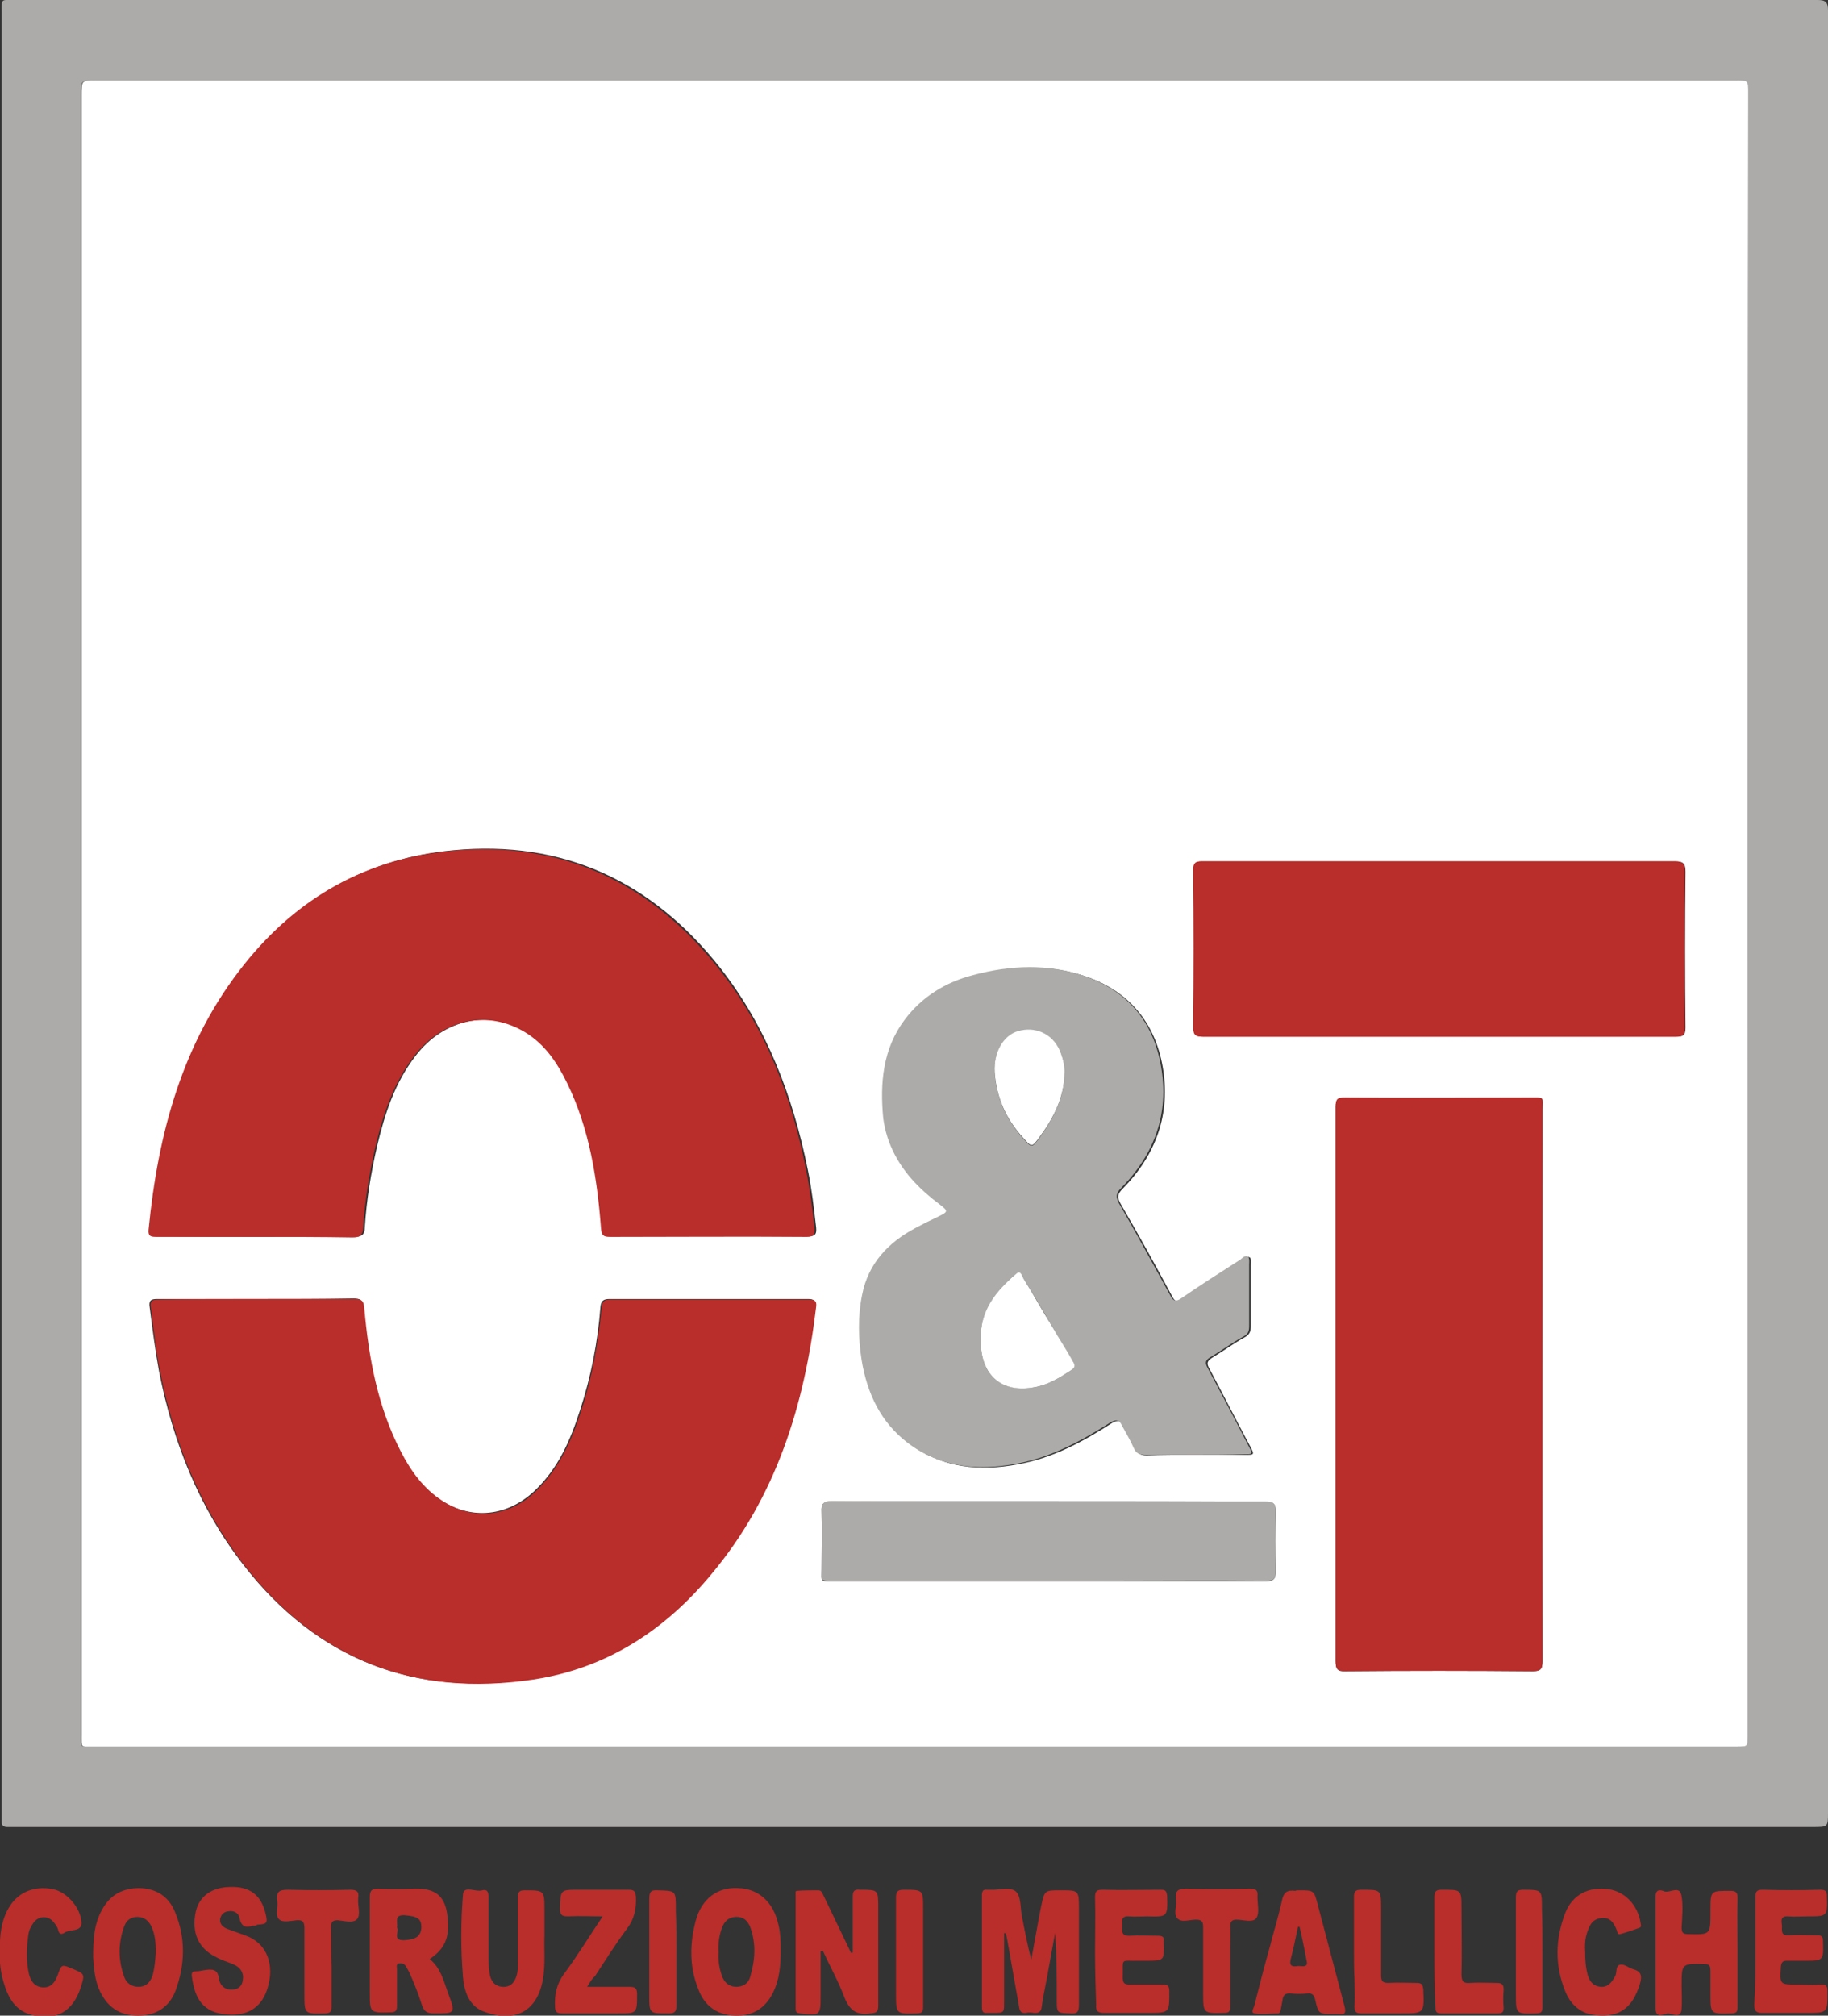 <?xml version="1.0" encoding="utf-8"?>
<!-- Generator: $$$/GeneralStr/196=Adobe Illustrator 27.6.0, SVG Export Plug-In . SVG Version: 6.00 Build 0)  -->
<svg version="1.1" id="Livello_1" xmlns="http://www.w3.org/2000/svg" xmlns:xlink="http://www.w3.org/1999/xlink" x="0px" y="0px"
	 viewBox="0 0 329.7 363.4" style="enable-background:new 0 0 329.7 363.4;" xml:space="preserve">
<rect x="0" y="0" width="329.7" height="363.4" fill="#333333" stroke="none"/>
<style type="text/css">
	.st0{fill-rule:evenodd;clip-rule:evenodd;fill:#ADABA9;}
	.st1{fill-rule:evenodd;clip-rule:evenodd;fill:#B92D2A;}
	.st2{fill-rule:evenodd;clip-rule:evenodd;fill:#FFFFFF;}
</style>
<g>
	<path class="st0" d="M165,329.4c-54.1,0-108.2,0-162.2,0c-0.5,0-1,0-1.5,0c-0.7,0-1-0.3-1-1c0-0.7,0-1.4,0-2.1c0-108,0-216,0-324
		C0.3-0.3,0.1,0,2.6,0C111,0,219.4,0,327.8,0c1.5,0,1.9,0.4,1.9,1.9c0,108.3,0,216.5,0,324.8c0,2.7,0,2.7-2.7,2.7
		C273,329.4,219,329.4,165,329.4z M315.2,164.7c0-49.3,0-98.6,0-147.9c0-2.3,0-2.3-2.2-2.3c-98.6,0-197.2,0-295.8,0
		c-2.6,0-2.6,0-2.6,2.7c0,98.5,0,197,0,295.5c0,2.5-0.2,2.2,2.1,2.2c98.8,0,197.6,0,296.4,0c2,0,2,0,2-2
		C315.2,263.5,315.2,214.1,315.2,164.7z"/>
	<path class="st1" d="M181.1,348.5c0,4.2,0,8.3,0,12.5c0,1.9,0,1.9-2,1.9c-0.4,0-0.7,0-1.1,0c-0.7,0.1-0.9-0.3-0.9-1
		c0-6.7,0-13.5,0-20.2c0-0.7,0.2-1.1,0.9-1c0.2,0,0.4,0,0.6,0c1.6,0.1,3.5-0.6,4.6,0.3c1,0.9,0.8,2.9,1.1,4.4c0.5,2.6,1,5.2,1.7,7.9
		c0.5-2.7,1-5.5,1.5-8.2c0.1-0.5,0.2-1,0.3-1.5c0.6-2.8,0.6-2.8,3.5-2.8c3.3,0,3.3,0,3.3,3.4c0,5.7,0,11.5,0,17.2
		c0,1.2-0.2,1.7-1.5,1.6c-2.5-0.1-2.5,0-2.5-2.5c0-4,0-8-0.3-12c-0.5,2.7-1,5.5-1.5,8.2c-0.3,1.7-0.7,3.4-0.9,5
		c-0.1,1-0.5,1.3-1.5,1.2c-0.4-0.1-0.9-0.1-1.4,0c-0.8,0.1-1.1-0.3-1.2-1.1c-0.7-4-1.4-7.9-2.1-11.9c-0.1-0.5-0.2-1-0.3-1.4
		C181.3,348.6,181.2,348.5,181.1,348.5z"/>
	<path class="st1" d="M153.8,352c0-3.3,0-6.6,0-10c0-1.1,0.3-1.4,1.3-1.3c3.3,0,3.3,0,3.3,3.2c0,5.9,0,11.8,0,17.7
		c0,1.1-0.3,1.3-1.4,1.4c-2.5,0.4-3.8-0.6-4.7-2.9c-1.1-2.9-2.6-5.6-3.9-8.4c-0.1,0-0.3,0-0.4,0.1c0,0.6,0,1.1,0,1.7
		c0,2.1,0,4.1,0,6.2c0,3.7,0,3.7-3.7,3.3c-0.6-0.1-0.8-0.2-0.8-0.9c0-6.8,0-13.6,0-20.4c0-0.3-0.1-0.8,0.2-0.8
		c1.3-0.1,2.6-0.1,3.9-0.1c0.7,0,0.8,0.8,1.1,1.3c1.6,3.3,3.2,6.7,4.8,10C153.5,352.1,153.6,352.1,153.8,352z"/>
	<path class="st1" d="M77.5,353.2c2,1.6,2.5,3.9,3.3,6.1c1.4,3.7,1.4,3.7-2.5,3.7c-1.2,0-1.8-0.3-2.2-1.5c-0.6-1.9-1.3-3.7-2.1-5.5
		c-0.2-0.5-0.5-1-0.8-1.5c-0.3-0.5-0.8-0.6-1.3-0.5c-0.5,0.2-0.3,0.7-0.3,1c0,2.2,0,4.4,0,6.6c0,0.9-0.2,1.2-1.2,1.2
		c-3.7,0.1-3.7,0.1-3.7-3.6c0-5.7,0-11.5,0-17.2c0-1.2,0.4-1.5,1.5-1.5c2.2,0.1,4.4,0.1,6.6,0c4.4-0.1,5.8,1.9,6,6.1
		C81,349.7,79.9,351.6,77.5,353.2z M71.6,347.5c0.5,0.7-0.9,2.3,1.2,2.3c2.2-0.1,3.1-0.7,3.2-2.3c0-1.6-0.7-2-3-2.2
		C71,345.2,71.8,346.5,71.6,347.5z"/>
	<path class="st1" d="M313.4,352c0,3.3,0,6.5,0,9.8c0,0.9-0.2,1.2-1.2,1.2c-3.7,0.1-3.7,0.1-3.7-3.5c0-1.4,0-2.8,0-4.2
		c0-0.9-0.2-1.2-1.1-1.2c-4.1-0.1-4.1-0.1-4.1,3.9c0,1.4,0.1,2.7,0,4.1c-0.1,2-1.7,0.9-2.5,0.9c-0.7,0.1-2.2,1-2.2-0.9
		c0-6.7,0-13.5,0-20.2c0-1.5,1.1-1.1,1.6-0.9c1.1,0.3,2.8-1.2,3.1,0.9c0.3,1.8,0.1,3.7,0,5.6c0,0.9,0.2,1.2,1.2,1.2
		c4,0.1,4,0.1,4-3.9c0-0.1,0-0.2,0-0.3c0-3.7,0-3.6,3.6-3.6c1,0,1.3,0.3,1.3,1.3C313.3,345.3,313.4,348.7,313.4,352z"/>
	<path class="st1" d="M16.8,352.9c0-3,0.1-5.9,1.6-8.6c1.5-2.7,3.7-3.9,6.8-3.9c3.1,0.1,5.3,1.6,6.4,4.4c1.9,4.6,1.8,9.3,0.1,14
		c-1.1,3-3.5,4.6-6.8,4.6c-3.4,0-5.7-1.6-7.1-4.9C17.1,356.7,16.9,354.8,16.8,352.9z M28.1,352c0-1.6-0.1-3.2-0.8-4.7
		c-0.5-1-1.3-1.7-2.5-1.7c-1.2,0-2,0.6-2.4,1.7c-1.1,3-1.1,6.1,0,9.1c0.4,1.2,1.4,1.8,2.6,1.8c1.3,0,2.1-0.8,2.5-2
		C27.9,354.8,28,353.4,28.1,352z"/>
	<path class="st1" d="M140.8,351.8c0,2.6-0.2,5.1-1.4,7.5c-1.4,2.8-3.7,4.2-6.8,4.1c-3.3-0.1-5.6-1.8-6.7-4.9
		c-1.6-4-1.5-8.2-0.4-12.3c1.1-3.9,3.9-6,7.6-5.8c3.7,0.1,6.4,2.5,7.3,6.6C140.8,348.6,140.8,350.2,140.8,351.8z M129.6,352
		c-0.1,1.3,0.1,2.8,0.6,4.2c0.4,1.2,1.3,2,2.6,2c1.2,0,2.2-0.6,2.5-1.8c0.9-3,1.1-6,0-9c-0.5-1.2-1.3-1.9-2.7-1.8
		c-1.3,0.1-2,0.9-2.4,2C129.7,349,129.5,350.4,129.6,352z"/>
	<path class="st1" d="M197.5,351.8c0-3.2,0.1-6.4,0-9.7c0-1.2,0.3-1.4,1.4-1.4c3.5,0.1,6.9,0,10.4,0c0.8,0,1.1,0.1,1.2,1.1
		c0.1,3.8,0.1,3.8-3.6,3.7c-1.1,0-2.2,0.1-3.3,0c-1.6-0.1-1.1,1-1.2,1.8c0,0.8-0.2,1.7,1.2,1.7c1.8-0.1,3.5,0,5.3,0
		c0.7,0,1.1,0.2,1,0.9c0,0.1,0,0.2,0,0.3c0.1,3.3,0.1,3.3-3.2,3.3c-0.4,0-0.8,0-1.2,0c-3.6,0.1-2.9-0.7-3,3.1c0,1,0.4,1.2,1.3,1.2
		c2,0,3.9,0,5.9,0c0.9,0,1.2,0.2,1.2,1.2c0,3.9,0.1,3.9-3.9,3.9c-2.6,0-5.2,0-7.8,0c-1.2,0-1.6-0.3-1.5-1.5
		C197.6,358.3,197.5,355,197.5,351.8z"/>
	<path class="st1" d="M316.6,351.8c0-3.3,0-6.5,0-9.8c0-1,0.3-1.3,1.3-1.3c3.5,0.1,6.9,0.1,10.4,0c1,0,1.2,0.3,1.2,1.2
		c0.1,3.6,0.1,3.6-3.5,3.6c-1.2,0-2.3,0.1-3.5,0c-1.6-0.1-1.1,1.1-1.1,1.8c0,0.8-0.2,1.7,1.2,1.6c1.7-0.1,3.4,0,5.1,0
		c0.9,0,1.1,0.3,1.1,1.1c0.1,3.5,0.1,3.5-3.3,3.5c-1.1,0-2.1,0-3.2,0c-0.8,0-1,0.3-1.1,1.1c-0.2,3.2-0.2,3.2,3,3.2
		c1.4,0,2.8,0.1,4.2,0c1-0.1,1.2,0.3,1.2,1.2c0,3.9,0.1,3.9-3.8,3.9c-2.7,0-5.3,0-8,0c-1,0-1.4-0.3-1.4-1.4
		C316.6,358.4,316.6,355.1,316.6,351.8L316.6,351.8z"/>
	<path class="st1" d="M98.2,349c-0.1,2.4,0.2,5.2-0.3,8c-1.2,6.3-5.8,7.6-10.8,5.6c-2.5-1-3.4-3.6-3.6-6.2c-0.4-4.9-0.4-9.9,0-14.8
		c0.1-1.8,2.3-0.4,3.5-0.8c0.8-0.2,1.1,0.2,1.1,1.1c0,3.8,0,7.5,0,11.3c0,0.9,0.1,1.7,0.2,2.6c0.2,1.3,0.9,2.3,2.3,2.4
		c1.4,0.1,2.2-0.7,2.6-2.1c0.2-0.7,0.2-1.4,0.2-2.1c0-4,0-7.9,0-11.9c0-0.9,0.2-1.3,1.2-1.3c3.6,0,3.6,0,3.6,3.6
		C98.2,345.7,98.2,347.1,98.2,349z"/>
	<path class="st1" d="M45.5,347.2c-1.1,0.4-2,0.2-2.3-1.4c-0.2-1-1.1-1.4-2.1-1.2c-0.8,0.1-1.3,0.7-1.4,1.4c-0.1,1,0.6,1.5,1.4,1.8
		c1.3,0.5,2.6,0.9,3.8,1.4c3.3,1.5,4.6,5.1,3.4,9.1c-1,3.5-3.5,5.2-7.3,4.9c-4.4-0.3-5.9-2.9-6.4-6.9c-0.1-0.6,0.1-0.9,0.7-0.9
		c0.5,0,1-0.1,1.5-0.2c1.4-0.2,2.5-0.3,2.7,1.6c0.2,1.2,1.1,2,2.5,1.9c1.2-0.1,1.7-0.8,1.8-1.8c0.2-1.3-0.5-2.2-1.6-2.7
		c-1.1-0.5-2.3-0.8-3.3-1.4c-3.1-1.5-4.4-4.4-3.6-8.1c0.6-2.8,2.9-4.5,6.3-4.5c3.5-0.1,5.5,1.5,6.3,4.8c0.4,1.7,0.3,1.9-1.5,2
		C46.2,347.2,46,347.2,45.5,347.2z"/>
	<path class="st1" d="M234.3,340.8c2.7,0,2.7,0,3.4,2.7c1.6,6.1,3.2,12.1,4.8,18.2c0.3,1.2,0.1,1.6-1.1,1.4c-0.2,0-0.5,0-0.8,0
		c-2.8,0-2.8,0-3.4-2.6c-0.2-0.8-0.5-1.2-1.4-1.1c-1,0.1-2,0.1-3,0c-1.1-0.1-1.4,0.4-1.5,1.3c-0.1,0.5-0.2,1.1-0.3,1.6
		c-0.1,0.3-0.1,0.7-0.5,0.7c-1.4,0-2.8,0.2-4.2,0c-0.8-0.1-0.2-0.9-0.1-1.3c0.9-3.5,1.8-7.1,2.8-10.6c0.7-2.8,1.6-5.6,2.2-8.4
		c0.3-1.5,0.9-2,2.4-1.8C233.8,340.8,234,340.8,234.3,340.8z M234.4,347.4c-0.1,0-0.2,0-0.3,0c-0.4,1.9-0.8,3.9-1.3,5.8
		c-0.2,0.9-0.1,1.4,1,1.3c0.4-0.1,0.8,0,1.2,0c0.6,0,0.8-0.3,0.7-0.8C235.3,351.6,234.9,349.5,234.4,347.4z"/>
	<path class="st1" d="M105.9,358.2c2.7,0,5.1,0,7.6,0c1,0,1.4,0.2,1.4,1.3c0,3.5,0,3.5-3.4,3.5c-3.4,0-6.7,0-10.1,0
		c-1,0-1.3-0.3-1.3-1.3c-0.1-2.1,0.3-4,1.6-5.8c2.4-3.2,4.5-6.7,7-10.4c-2.3,0-4.3-0.1-6.3,0c-1.1,0-1.4-0.3-1.4-1.4
		c0.1-3.4,0-3.4,3.4-3.4c3,0,6,0,9,0c1,0,1.2,0.3,1.3,1.3c0.1,2.1-0.3,4-1.6,5.7c-2.1,2.8-3.9,5.7-5.8,8.6
		C106.7,356.8,106.4,357.4,105.9,358.2z"/>
	<path class="st1" d="M0,351.8c-0.1-2.8,0.2-5.4,1.5-7.7c1.6-2.9,4.6-4.2,8.1-3.5c2.4,0.5,5,3.3,5.1,6.1c0,1.6-2,1.1-3,1.7
		c-0.4,0.3-1,0.5-1.2-0.4c-0.1-0.5-0.4-0.9-0.7-1.3c-1-1.4-2.8-1.4-3.8,0c-0.5,0.7-0.8,1.4-0.9,2.2c-0.3,2.3-0.4,4.6,0.1,6.9
		c0.3,1.3,1,2.4,2.5,2.5c1.5,0.1,2.2-0.9,2.7-2.2c0.7-2,0.7-2,2.8-1.1c2.1,0.9,2.1,0.9,1.4,3.2c-1.4,4.4-4.4,6.2-8.8,5.1
		c-3.5-0.9-4.6-3.8-5.4-6.8C0,354.8-0.1,353.2,0,351.8z"/>
	<path class="st1" d="M285.9,351.9c0,1.5,0.1,2.9,0.5,4.3c0.4,1.2,1.1,1.9,2.3,2c1.3,0.1,2-0.8,2.6-1.9c0.4-0.7,0-2,1-2.1
		c0.7-0.1,1.5,0.6,2.2,0.8c1.5,0.4,1.7,1.2,1.3,2.6c-1.4,4.7-4.1,6.4-8.8,5.6c-2.4-0.5-3.9-2.2-4.7-4.2c-1.9-4.7-1.8-9.4,0-14.1
		c1.3-3.3,4.2-4.8,7.8-4.3c2.9,0.4,5.3,2.8,5.8,6.1c0,0.3,0.3,0.7-0.3,0.9c-1.1,0.4-2.3,0.8-3.4,1.1c-0.5,0.1-0.5-0.4-0.6-0.7
		c-0.5-1.3-1.2-2.4-2.8-2.2c-1.7,0.2-2.2,1.5-2.6,2.8C285.9,349.5,285.8,350.8,285.9,351.9z"/>
	<path class="st1" d="M59.8,354.7c0,2.4,0,4.7,0,7.1c0,0.9-0.3,1.2-1.2,1.2c-3.7,0.1-3.7,0.1-3.7-3.5c0-3.9,0-7.8,0-11.8
		c0-1.1-0.2-1.6-1.4-1.5c-1.1,0.1-2.5,0.5-3.2-0.2c-0.7-0.7-0.1-2.2-0.3-3.3c-0.2-1.6,0.3-2,1.9-2c3.8,0.1,7.5,0.1,11.3,0
		c1.2,0,1.6,0.4,1.4,1.5c0,0,0,0.1,0,0.2c-0.1,1.2,0.5,2.8-0.2,3.6c-0.7,0.8-2.3,0.3-3.5,0.2c-0.9,0-1.2,0.3-1.2,1.2
		C59.8,349.9,59.7,352.3,59.8,354.7C59.8,354.7,59.8,354.7,59.8,354.7z"/>
	<path class="st1" d="M221.9,354.6c0,2.4,0,4.8,0,7.2c0,0.9-0.3,1.1-1.1,1.1c-3.8,0.1-3.8,0.1-3.8-3.6c0-4,0-7.9,0-11.9
		c0-1-0.3-1.3-1.3-1.3c-1.2,0-2.7,0.6-3.4-0.3c-0.7-0.8,0-2.2-0.2-3.4c-0.2-1.4,0.3-1.9,1.8-1.9c3.9,0.1,7.7,0.1,11.6,0
		c1,0,1.4,0.3,1.3,1.3c0,0,0,0.1,0,0.2c0,1.3,0.4,2.9-0.2,3.8c-0.6,0.9-2.3,0.3-3.6,0.3c-0.9,0-1.1,0.4-1.1,1.2c0.1,1.2,0,2.4,0,3.6
		C221.9,352.2,221.9,353.4,221.9,354.6C221.9,354.6,221.9,354.6,221.9,354.6z"/>
	<path class="st1" d="M244.2,351.8c0-3.3,0-6.5,0-9.8c0-1,0.3-1.3,1.3-1.3c3.6,0,3.6-0.1,3.6,3.6c0,4,0,7.9,0,11.9
		c0,1,0.3,1.3,1.3,1.3c1.7-0.1,3.4,0,5.1,0c0.8,0,1.1,0.2,1.2,1.1c0.2,4.4,0.2,4.4-4.1,4.4c-2.4,0-4.7,0-7.1,0
		c-0.9,0-1.2-0.3-1.2-1.2c0.1-1.7,0-3.3,0-5C244.2,355.1,244.2,353.5,244.2,351.8C244.2,351.8,244.2,351.8,244.2,351.8z"/>
	<path class="st1" d="M258.7,351.8c0-3.3,0-6.5,0-9.8c0-1,0.3-1.3,1.3-1.3c3.6,0,3.6-0.1,3.6,3.5c0,3.9,0.1,7.8,0,11.8
		c0,1.3,0.4,1.6,1.6,1.5c1.6-0.1,3.1,0,4.7,0c0.9,0,1.3,0.2,1.3,1.2c-0.1,1.1-0.1,2.2,0,3.3c0,0.8-0.3,1-1.1,1c-3.4,0-6.8,0-10.2,0
		c-1,0-1-0.5-1-1.2C258.7,358.4,258.7,355.1,258.7,351.8C258.7,351.8,258.7,351.8,258.7,351.8z"/>
	<path class="st1" d="M166.5,352c0,3.3,0,6.5,0,9.8c0,0.9-0.2,1.2-1.2,1.2c-3.7,0.1-3.7,0.1-3.7-3.6c0-5.7,0-11.4,0-17.2
		c0-1.1,0.2-1.5,1.4-1.5c3.5,0,3.5,0,3.5,3.4C166.5,346.7,166.5,349.3,166.5,352C166.5,352,166.5,352,166.5,352z"/>
	<path class="st1" d="M122,351.8c0,3.2,0,6.4,0,9.7c0,1.1-0.2,1.5-1.4,1.5c-3.5,0-3.5,0.1-3.5-3.4c0-5.7,0-11.5,0-17.2
		c0-1.2,0.2-1.7,1.5-1.6c3.3,0.1,3.3,0,3.3,3.4c0,0.2,0,0.3,0,0.5C122,347,122,349.4,122,351.8C122,351.8,122,351.8,122,351.8z"/>
	<path class="st1" d="M278.2,351.8c0,3.3,0,6.6,0,10c0,0.9-0.2,1.2-1.2,1.2c-3.6,0.1-3.6,0.1-3.6-3.5c0-5.8,0-11.6,0-17.4
		c0-1.1,0.3-1.4,1.3-1.4c3.4,0,3.4,0,3.4,3.3C278.2,346.6,278.2,349.2,278.2,351.8z"/>
	<path class="st2" d="M315.2,164.7c0,49.4,0,98.8,0,148.2c0,2,0,2-2,2c-98.8,0-197.6,0-296.4,0c-2.3,0-2.1,0.3-2.1-2.2
		c0-98.5,0-197,0-295.5c0-2.7,0-2.7,2.6-2.7c98.6,0,197.2,0,295.8,0c2.2,0,2.2,0,2.2,2.3C315.2,66.1,315.2,115.4,315.2,164.7z
		 M46.2,223c5.9,0,11.8,0,17.7,0c1.3,0,1.9-0.4,1.9-1.7c0.3-4.9,1.1-9.8,2.2-14.6c1.4-5.9,3.2-11.5,7-16.4c5.1-6.6,13.2-8.3,20-4.3
		c3.6,2.2,5.8,5.5,7.6,9.2c4,8.3,5.5,17.2,6.1,26.2c0.1,1.2,0.4,1.5,1.6,1.5c11.8,0,23.6,0,35.5,0c1.3,0,1.5-0.5,1.4-1.6
		c-0.4-3.5-0.8-7-1.5-10.4c-2.7-13.3-7.4-25.7-15.8-36.4c-12.3-15.6-28.3-23.1-48.2-21.2c-15.3,1.4-27.7,8.5-37.3,20.4
		c-11.2,14-15.6,30.4-17.3,47.9c-0.1,1.2,0.4,1.3,1.4,1.3C34.3,223,40.3,223,46.2,223z M46.3,234.2c-6,0-12,0-18,0
		c-1.1,0-1.5,0.3-1.3,1.5c0.5,3.9,1,7.8,1.7,11.6c2.5,12.7,7.2,24.5,15.1,34.7c13.3,17.2,30.9,24,52.2,20.7
		c13.2-2,23.8-8.9,32.2-19.1c11.6-13.9,16.7-30.4,18.8-48.1c0.1-0.9-0.1-1.3-1.2-1.3c-12,0-23.9,0-35.9,0c-1,0-1.5,0.3-1.6,1.4
		c-0.5,6.4-1.7,12.6-3.7,18.7c-1.7,5.3-3.9,10.4-8.1,14.4c-4.9,4.7-11.4,5.4-16.9,1.8c-3.4-2.2-5.7-5.4-7.5-8.9
		c-4.2-8.1-5.8-16.9-6.6-25.9c-0.1-1.3-0.5-1.6-1.7-1.6C58,234.2,52.2,234.2,46.3,234.2z M215.6,262.3c3,0,6,0,9,0
		c1.6,0,1.7,0,0.9-1.5c-2.5-4.7-4.9-9.4-7.4-14.1c-0.5-0.9-0.4-1.3,0.5-1.9c2-1.2,3.9-2.6,5.9-3.7c0.9-0.5,1.1-1.1,1.1-2
		c0-3.7,0-7.3,0-11c0-0.5,0.1-1.2-0.2-1.4c-0.5-0.3-1,0.2-1.4,0.5c-3.6,2.3-7.2,4.6-10.7,7c-1,0.6-1.4,0.5-1.9-0.5
		c-3-5.6-6.1-11.2-9.3-16.7c-0.7-1.2-0.5-1.8,0.4-2.7c6-6.1,8.7-13.5,7.2-22c-1.4-7.9-6-13.5-13.7-16.2c-6.7-2.3-13.4-2-20.2-0.2
		c-4.9,1.3-9.2,3.9-12.3,8c-4,5.3-4.5,11.5-3.9,17.8c0.2,2.3,0.9,4.5,2.1,6.6c1.9,3.6,4.7,6.4,7.9,8.8c1.8,1.4,1.8,1.4-0.2,2.4
		c-1.4,0.7-2.7,1.3-4,2c-4.9,2.6-8.5,6.4-9.6,12c-0.8,3.9-0.8,7.9-0.1,11.8c1,6,3.5,11.2,8.4,15c5.9,4.4,12.6,5,19.5,3.7
		c6.2-1.1,11.6-4,16.9-7.4c1.1-0.7,1.6-0.5,2.2,0.6c0.7,1.3,1.4,2.7,2.1,4c0.4,0.9,1,1.2,2,1.2C209.6,262.3,212.6,262.3,215.6,262.3
		z M240.9,249.5C240.9,249.5,240.9,249.5,240.9,249.5c0,16.7,0,33.3,0,50c0,1.4,0.3,1.9,1.8,1.8c11.2-0.1,22.4-0.1,33.7,0
		c1.4,0,1.8-0.3,1.8-1.8c-0.1-33.2,0-66.3,0-99.5c0-2.3,0.4-2.1-2.1-2.1c-11.2,0-22.3,0-33.5,0c-1.3,0-1.7,0.3-1.7,1.6
		C240.9,216.2,240.9,232.8,240.9,249.5z M259.6,186.9c14.2,0,28.5,0,42.7,0c1.2,0,1.7-0.2,1.7-1.6c-0.1-9.4-0.1-18.7,0-28.1
		c0-1.4-0.3-1.9-1.8-1.9c-28.5,0-56.9,0-85.4,0c-1.2,0-1.5,0.3-1.5,1.5c0.1,9.5,0.1,18.9,0,28.4c0,1.5,0.5,1.7,1.8,1.7
		C231.2,186.9,245.4,186.9,259.6,186.9z M189.2,270.7c-13.1,0-26.1,0-39.2,0c-1.5,0-1.9,0.4-1.8,1.9c0.1,3.4,0,6.8,0,10.3
		c0,2.3-0.4,2.2,2.1,2.2c15.9,0,31.8,0,47.7,0c10.1,0,20.1,0,30.2,0c1.6,0,1.9-0.5,1.9-1.9c-0.1-3.6-0.1-7.1,0-10.7
		c0-1.5-0.5-1.7-1.8-1.7C215.3,270.7,202.3,270.7,189.2,270.7z"/>
	<path class="st1" d="M46.2,223c-6,0-12,0-18,0c-1,0-1.5-0.1-1.4-1.3c1.7-17.4,6.1-33.9,17.3-47.9c9.6-12,22-19,37.3-20.4
		c19.9-1.9,35.9,5.7,48.2,21.2c8.5,10.7,13.2,23.1,15.8,36.4c0.7,3.4,1.1,6.9,1.5,10.4c0.1,1.1-0.1,1.6-1.4,1.6
		c-11.8-0.1-23.6,0-35.5,0c-1.2,0-1.5-0.3-1.6-1.5c-0.7-9.1-2.1-18-6.1-26.2c-1.8-3.7-4-7-7.6-9.2c-6.8-4.1-14.8-2.4-20,4.3
		c-3.7,4.8-5.6,10.5-7,16.4c-1.1,4.8-1.9,9.7-2.2,14.6c-0.1,1.3-0.6,1.7-1.9,1.7C58,223,52.1,223,46.2,223z"/>
	<path class="st1" d="M46.3,234.2c5.9,0,11.8,0,17.7,0c1.2,0,1.6,0.3,1.7,1.6c0.8,9,2.4,17.8,6.6,25.9c1.8,3.5,4.1,6.7,7.5,8.9
		c5.5,3.6,12.1,2.9,16.9-1.8c4.1-4,6.4-9.1,8.1-14.4c2-6.1,3.1-12.3,3.7-18.7c0.1-1.1,0.5-1.4,1.6-1.4c12,0,23.9,0,35.9,0
		c1.1,0,1.3,0.4,1.2,1.3c-2.1,17.7-7.2,34.2-18.8,48.1c-8.4,10.2-19,17.1-32.2,19.1c-21.3,3.2-38.9-3.5-52.2-20.7
		c-7.9-10.3-12.6-22-15.1-34.7c-0.8-3.8-1.2-7.7-1.7-11.6c-0.2-1.2,0.2-1.5,1.3-1.5C34.3,234.2,40.3,234.2,46.3,234.2z"/>
	<path class="st0" d="M215.6,262.3c-3,0-6,0-9.1,0c-1,0-1.6-0.3-2-1.2c-0.6-1.4-1.4-2.7-2.1-4c-0.5-1.1-1-1.3-2.2-0.6
		c-5.2,3.3-10.7,6.3-16.9,7.4c-7,1.3-13.6,0.7-19.5-3.7c-5-3.8-7.4-9-8.4-15c-0.6-3.9-0.7-7.9,0.1-11.8c1.1-5.6,4.7-9.4,9.6-12
		c1.3-0.7,2.7-1.4,4-2c2-1,2-1,0.2-2.4c-3.2-2.4-6-5.2-7.9-8.8c-1.1-2.1-1.8-4.3-2.1-6.6c-0.6-6.3-0.1-12.5,3.9-17.8
		c3.1-4.1,7.3-6.7,12.3-8c6.7-1.8,13.5-2.1,20.2,0.2c7.7,2.7,12.3,8.2,13.7,16.2c1.5,8.5-1.1,15.8-7.2,22c-0.9,0.9-1,1.5-0.4,2.7
		c3.2,5.5,6.2,11.1,9.3,16.7c0.5,1,1,1.1,1.9,0.5c3.5-2.4,7.1-4.7,10.7-7c0.4-0.3,0.9-0.9,1.4-0.5c0.3,0.2,0.2,0.9,0.2,1.4
		c0,3.7,0,7.3,0,11c0,0.9-0.1,1.5-1.1,2c-2,1.1-3.9,2.5-5.9,3.7c-0.9,0.5-1,1-0.5,1.9c2.5,4.7,5,9.4,7.4,14.1
		c0.8,1.5,0.8,1.5-0.9,1.5C221.6,262.3,218.6,262.3,215.6,262.3z M176.9,241.3c0,0.3,0,0.5,0,0.8c0.1,6,3.8,9,9.7,8
		c2.4-0.4,4.5-1.7,6.5-3c0.8-0.5,0.8-1,0.4-1.7c-1.3-2-2.5-4.1-3.7-6.2c-1.7-2.9-3.4-5.8-5.2-8.7c-0.3-0.4-0.5-1.5-1.4-0.8
		C179.7,232.7,176.8,236.2,176.9,241.3z M192,193.6c0.1-1.5-0.3-2.9-0.9-4.2c-1.4-3-4.4-4.4-7.5-3.4c-2.7,0.8-4.4,4-4.2,7.4
		c0.3,4.6,2.1,8.4,5.1,11.8c1.6,1.8,1.6,1.8,3-0.1C190,201.6,191.9,198,192,193.6z"/>
	<path class="st1" d="M240.9,249.5c0-16.7,0-33.3,0-50c0-1.3,0.3-1.7,1.7-1.6c11.2,0.1,22.3,0,33.5,0c2.5,0,2.1-0.2,2.1,2.1
		c0,33.2,0,66.3,0,99.5c0,1.5-0.4,1.8-1.8,1.8c-11.2-0.1-22.4-0.1-33.7,0c-1.5,0-1.8-0.4-1.8-1.8
		C240.9,282.8,240.9,266.2,240.9,249.5C240.9,249.5,240.9,249.5,240.9,249.5z"/>
	<path class="st1" d="M259.6,186.9c-14.2,0-28.4,0-42.6,0c-1.3,0-1.8-0.2-1.8-1.7c0.1-9.5,0.1-18.9,0-28.4c0-1.2,0.4-1.5,1.5-1.5
		c28.5,0,56.9,0,85.4,0c1.5,0,1.8,0.5,1.8,1.9c-0.1,9.4-0.1,18.7,0,28.1c0,1.4-0.5,1.6-1.7,1.6C288,186.9,273.8,186.9,259.6,186.9z"
		/>
	<path class="st0" d="M189.2,270.7c13,0,26,0,39.1,0c1.3,0,1.8,0.3,1.8,1.7c-0.1,3.6-0.1,7.1,0,10.7c0,1.5-0.3,2-1.9,1.9
		c-10.1-0.1-20.1,0-30.2,0c-15.9,0-31.8,0-47.7,0c-2.5,0-2.1,0.1-2.1-2.2c0-3.4,0.1-6.8,0-10.3c0-1.4,0.3-1.9,1.8-1.9
		C163.1,270.7,176.2,270.7,189.2,270.7z"/>
	<path class="st2" d="M176.9,241.3c-0.1-5.1,2.7-8.5,6.3-11.6c0.9-0.8,1.1,0.3,1.4,0.8c1.8,2.9,3.4,5.8,5.2,8.7
		c1.2,2.1,2.5,4.1,3.7,6.2c0.5,0.8,0.4,1.2-0.4,1.7c-2,1.3-4.1,2.6-6.5,3c-5.8,1.1-9.6-2-9.7-8C176.9,241.8,176.9,241.5,176.9,241.3
		z"/>
	<path class="st2" d="M192,193.6c-0.1,4.3-2,8-4.5,11.4c-1.4,1.9-1.4,1.9-3,0.1c-3-3.3-4.8-7.2-5.1-11.8c-0.2-3.5,1.5-6.6,4.2-7.4
		c3.1-0.9,6.1,0.4,7.5,3.4C191.7,190.7,192.1,192.1,192,193.6z"/>
</g>
</svg>
